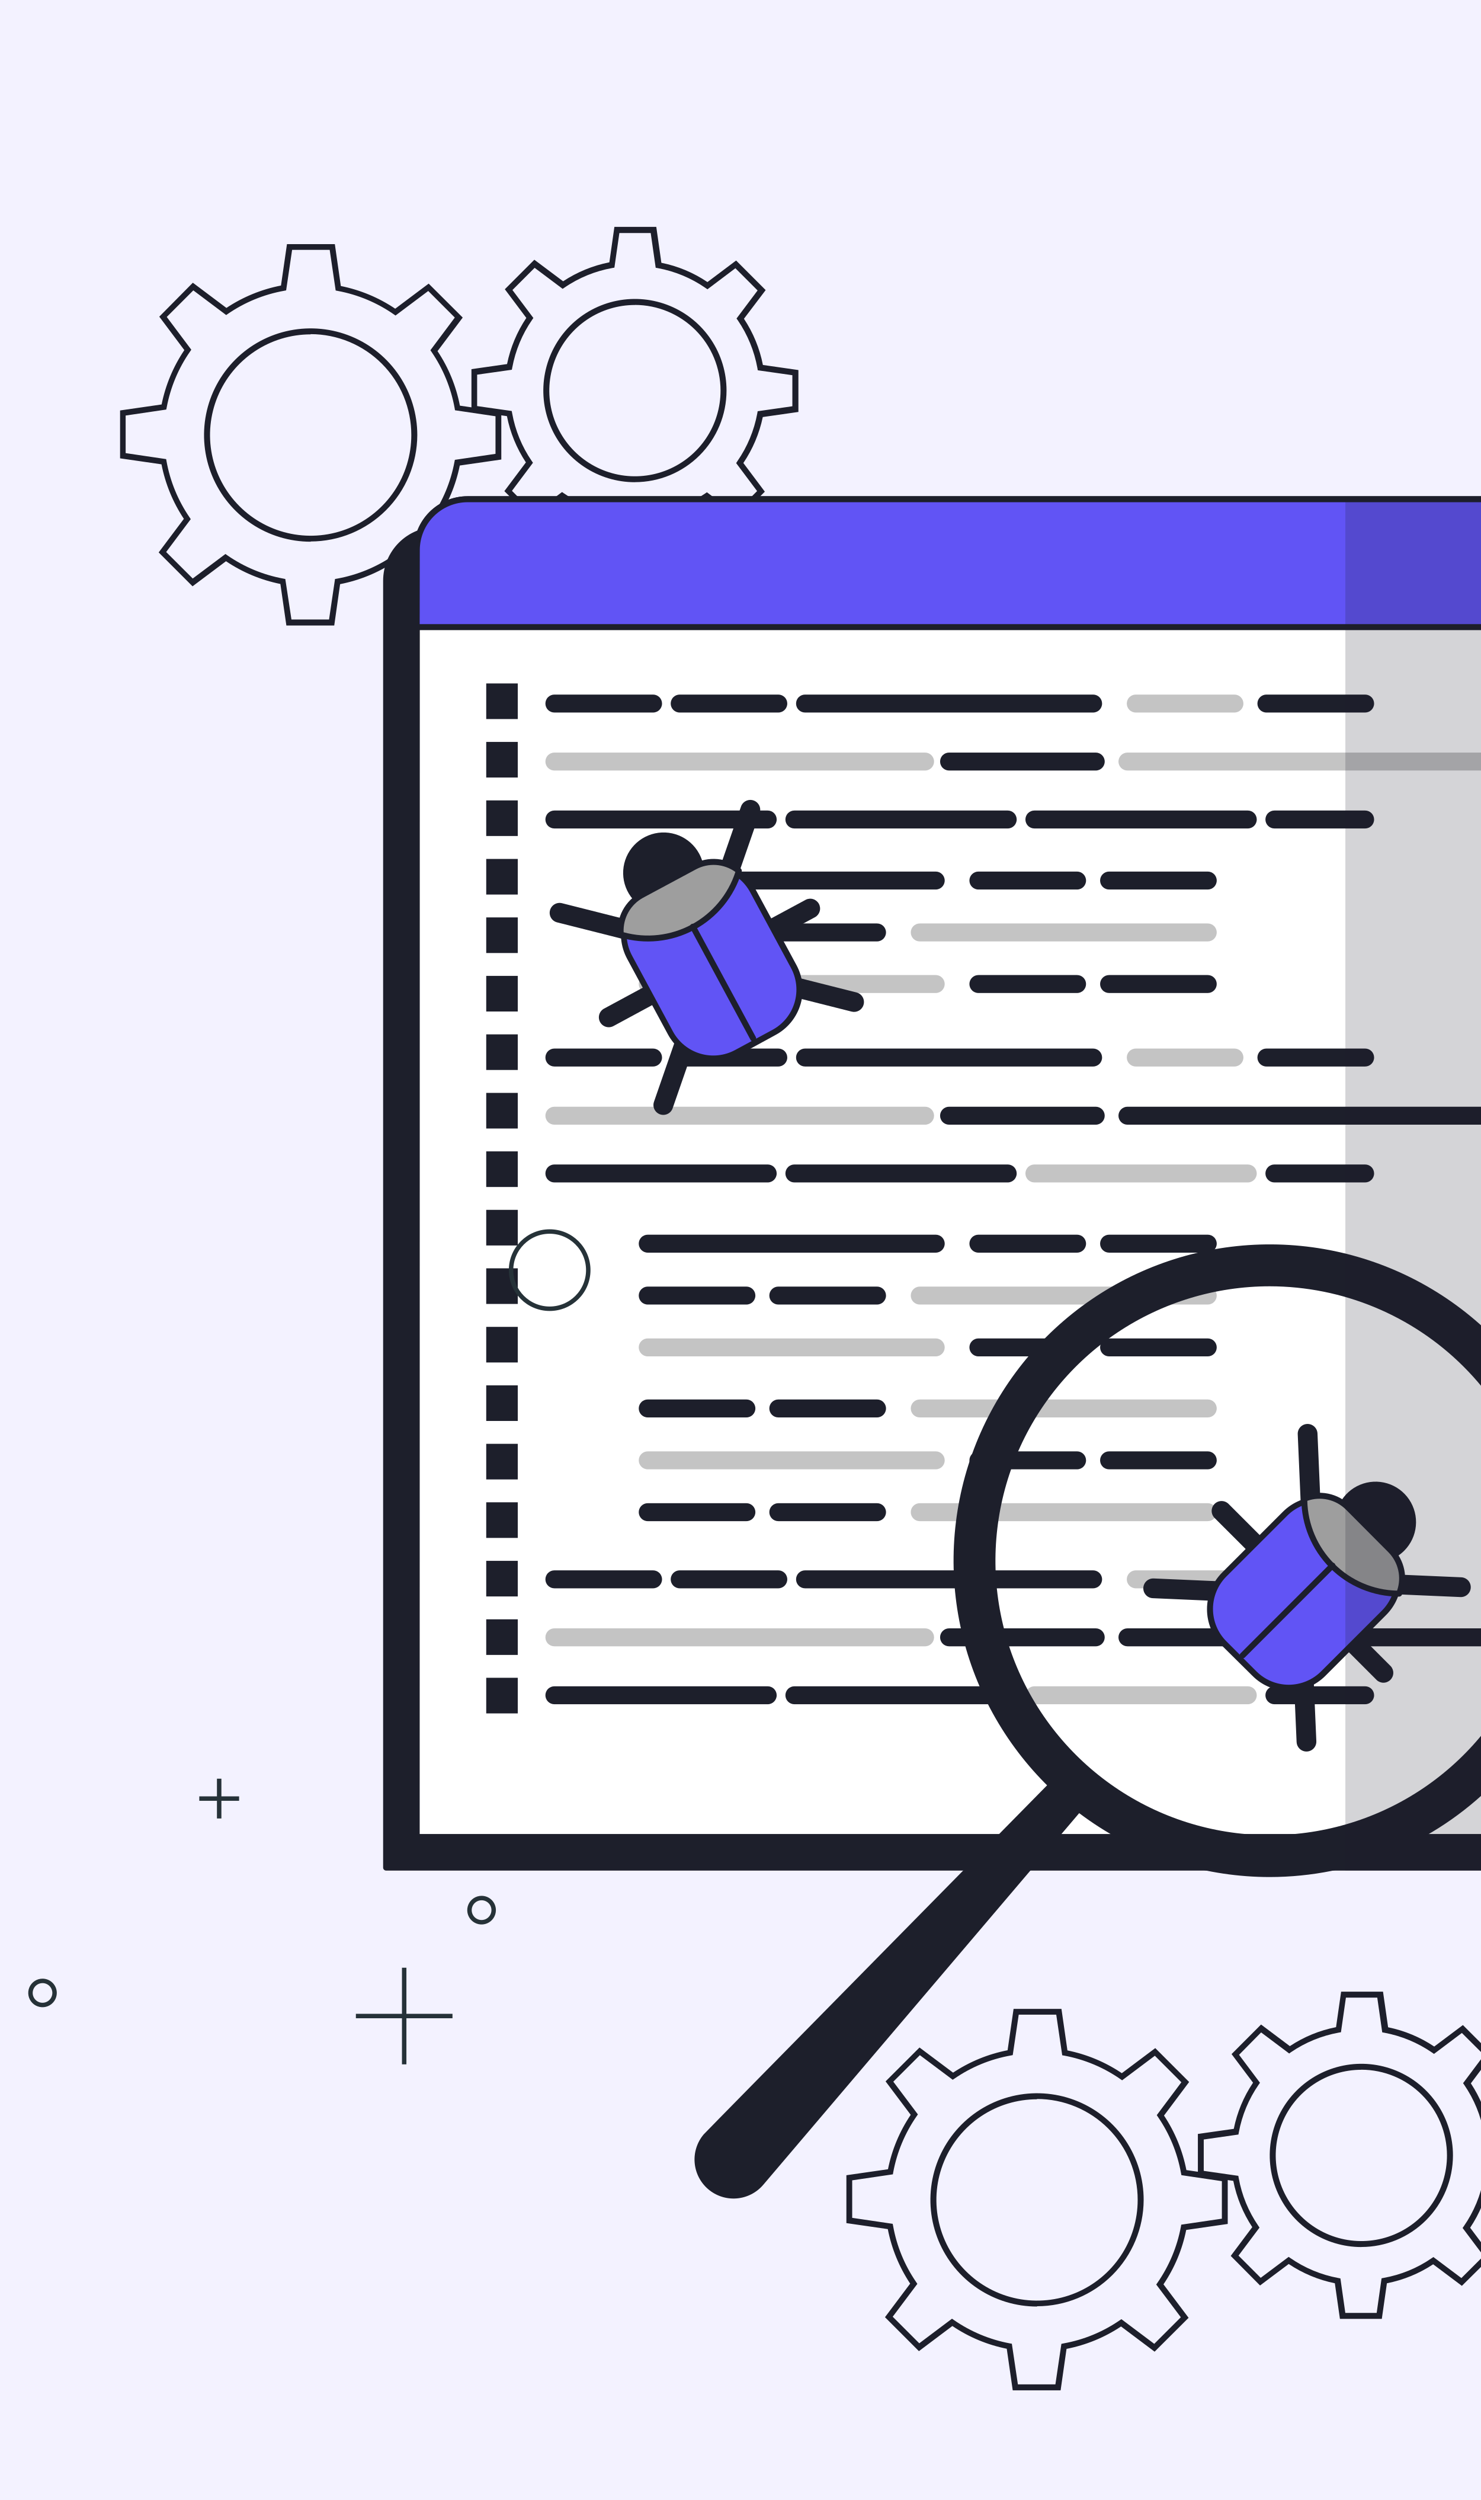 <svg width="333" height="562" viewBox="0 0 333 562" fill="none" xmlns="http://www.w3.org/2000/svg">
<rect x="0" y="0" width="333" height="562" fill="#808080" stroke="none"/>
<g clip-path="url(#clip0_328_22284)">
<rect width="333" height="562" fill="#F3F2FF"/>
<path d="M75.153 140.606H64.39L63.044 131.268C58.671 130.385 54.515 128.648 50.814 126.156L43.293 131.793L35.678 124.178L41.342 116.63C38.875 112.915 37.165 108.75 36.31 104.373L27 103.028V92.264L36.337 90.919C37.218 86.549 38.956 82.397 41.45 78.702L35.813 71.181L43.361 63.553L50.908 69.217C54.627 66.747 58.797 65.037 63.179 64.185L64.524 54.874H75.288L76.633 64.293C81.006 65.171 85.162 66.904 88.863 69.392L96.384 63.754L104.04 71.383L98.376 78.931C100.853 82.64 102.564 86.808 103.407 91.188L112.718 92.533V103.297L103.381 104.642C102.5 109.016 100.762 113.173 98.268 116.872L103.905 124.393L96.29 131.928L88.742 126.277C85.021 128.742 80.852 130.451 76.472 131.309L75.153 140.606ZM65.533 139.26H73.983L75.328 130.152L75.799 130.071C80.324 129.254 84.625 127.488 88.419 124.891L88.809 124.622L96.196 130.152L102.17 124.178L96.653 116.818L96.922 116.428C99.549 112.651 101.343 108.358 102.183 103.835L102.277 103.364L111.413 102.019V93.569L102.304 92.224L102.223 91.74C101.403 87.215 99.638 82.915 97.043 79.119L96.774 78.729L102.264 71.383L96.29 65.409L88.93 70.926L88.54 70.656C84.763 68.029 80.471 66.236 75.947 65.396L75.476 65.302L74.131 56.166H65.681L64.336 65.275L63.865 65.369C59.338 66.18 55.036 67.946 51.245 70.549L50.855 70.818L43.468 65.275L37.494 71.249L43.011 78.608L42.742 79.012C40.115 82.784 38.322 87.072 37.481 91.591L37.387 92.062L28.251 93.408V101.857L37.36 103.203L37.441 103.674C38.258 108.199 40.023 112.499 42.62 116.294L42.89 116.697L37.36 124.084L43.334 130.044L50.693 124.528L51.083 124.81C54.861 127.433 59.154 129.222 63.677 130.058L64.147 130.152L65.533 139.26ZM69.852 121.77C65.11 121.77 60.475 120.364 56.532 117.729C52.589 115.095 49.516 111.35 47.702 106.969C45.887 102.588 45.412 97.767 46.337 93.117C47.262 88.466 49.546 84.194 52.899 80.841C56.252 77.487 60.524 75.204 65.175 74.279C69.826 73.354 74.646 73.829 79.027 75.643C83.408 77.458 87.153 80.531 89.787 84.474C92.422 88.417 93.828 93.052 93.828 97.794C93.807 104.141 91.272 110.222 86.779 114.705C82.285 119.188 76.2 121.709 69.852 121.716V121.77ZM69.852 75.164C65.376 75.164 61.001 76.491 57.279 78.978C53.558 81.464 50.657 84.999 48.945 89.134C47.232 93.269 46.784 97.819 47.657 102.209C48.53 106.599 50.685 110.631 53.85 113.796C57.015 116.961 61.047 119.116 65.437 119.989C69.827 120.863 74.377 120.414 78.512 118.702C82.648 116.989 86.182 114.088 88.669 110.367C91.155 106.645 92.483 102.27 92.483 97.794C92.486 94.819 91.903 91.872 90.768 89.121C89.633 86.371 87.967 83.871 85.865 81.765C83.764 79.659 81.268 77.987 78.521 76.845C75.773 75.703 72.828 75.113 69.852 75.11V75.164Z" fill="#1D1F2B"/>
<path d="M147.376 124.542H137.958L136.815 116.469C133.112 115.72 129.593 114.253 126.455 112.15L120.05 117.048L113.404 110.401L118.248 103.943C116.161 100.788 114.712 97.254 113.982 93.543L106.004 92.399V82.981L114.009 81.837C114.767 78.131 116.238 74.608 118.342 71.464L113.512 65.019L120.145 58.386L126.616 63.23C129.773 61.147 133.306 59.698 137.016 58.965L138.147 51H147.565L148.708 59.073C152.415 59.815 155.936 61.288 159.068 63.405L165.513 58.561L172.159 65.208L167.275 71.653C169.364 74.802 170.813 78.331 171.54 82.039L179.519 83.183V92.601L171.513 93.745C170.739 97.44 169.254 100.949 167.141 104.078L171.971 110.522L165.378 117.128L158.907 112.285C155.754 114.368 152.226 115.816 148.52 116.55L147.376 124.542ZM139.156 123.196H146.206L147.322 115.433L147.793 115.339C151.653 114.646 155.322 113.142 158.557 110.926L158.947 110.657L165.257 115.379L170.235 110.388L165.526 104.104L165.795 103.674C168.037 100.445 169.564 96.776 170.276 92.91L170.356 92.439L178.16 91.323V84.34L170.383 83.237L170.303 82.752C169.603 78.894 168.1 75.227 165.889 71.989L165.607 71.599L170.343 65.289L165.351 60.297L159.068 65.033L158.664 64.75C155.436 62.509 151.766 60.981 147.901 60.27L147.43 60.189L146.313 52.386H139.263L138.147 60.162L137.676 60.243C133.815 60.932 130.145 62.436 126.912 64.656L126.509 64.925L120.212 60.203L115.22 65.194L119.929 71.478L119.66 71.868C117.421 75.097 115.894 78.766 115.18 82.631L115.086 83.116L107.282 84.219V91.282L115.059 92.386L115.153 92.87C115.84 96.731 117.345 100.401 119.566 103.634L119.835 104.024L115.113 110.334L120.091 115.325L126.374 110.603L126.778 110.885C130.006 113.127 133.676 114.654 137.541 115.366L138.012 115.46L139.156 123.196ZM142.761 108.396C138.687 108.396 134.704 107.188 131.316 104.924C127.928 102.66 125.288 99.442 123.729 95.677C122.171 91.913 121.764 87.77 122.56 83.774C123.355 79.778 125.319 76.108 128.201 73.228C131.083 70.347 134.754 68.386 138.751 67.593C142.748 66.8 146.89 67.21 150.653 68.771C154.417 70.332 157.633 72.974 159.895 76.364C162.157 79.753 163.363 83.737 163.36 87.811C163.349 93.269 161.175 98.499 157.313 102.355C153.452 106.212 148.219 108.379 142.761 108.383V108.396ZM142.761 68.558C138.953 68.558 135.23 69.688 132.063 71.804C128.897 73.92 126.429 76.928 124.972 80.446C123.516 83.965 123.135 87.837 123.879 91.572C124.623 95.307 126.458 98.738 129.152 101.43C131.846 104.122 135.278 105.955 139.014 106.696C142.749 107.437 146.621 107.054 150.139 105.595C153.656 104.136 156.662 101.666 158.776 98.498C160.89 95.33 162.017 91.606 162.015 87.798C162.007 82.694 159.977 77.801 156.368 74.192C152.758 70.582 147.865 68.552 142.761 68.544V68.558Z" fill="#1D1F2B"/>
<path d="M238.476 537.321H227.712L226.367 527.971C221.992 527.095 217.834 525.357 214.137 522.858L206.616 528.509L198.987 520.88L204.652 513.332C202.182 509.619 200.472 505.453 199.62 501.075L190.309 499.73V488.966L199.66 487.621C200.536 483.245 202.274 479.088 204.773 475.391L199.122 467.87L206.751 460.255L214.298 465.906C218.013 463.438 222.178 461.728 226.555 460.874L227.901 451.577H238.664L240.01 460.914C244.384 461.795 248.54 463.532 252.24 466.027L259.761 460.389L267.376 468.004L261.725 475.552C264.193 479.267 265.903 483.432 266.757 487.809L276.054 489.155V499.918L266.717 501.264C265.841 505.639 264.103 509.797 261.604 513.494L267.255 521.015L259.613 528.63L252.065 522.966C248.351 525.435 244.186 527.146 239.808 527.998L238.476 537.321ZM228.87 535.976H237.305L238.651 526.867L239.122 526.773C243.649 525.965 247.952 524.199 251.742 521.593L252.146 521.324L259.532 526.867L265.506 520.894L259.976 513.534L260.259 513.13C262.878 509.354 264.671 505.067 265.519 500.551L265.6 500.08L274.736 498.734V490.298L265.64 488.953L265.546 488.482C264.735 483.955 262.969 479.653 260.366 475.862L260.097 475.458L265.627 468.072L259.667 462.111L252.307 467.628L251.903 467.345C248.127 464.726 243.84 462.933 239.324 462.085L238.839 462.004L237.494 452.868H229.058L227.712 461.963L227.228 462.058C222.705 462.868 218.407 464.634 214.621 467.238L214.218 467.507L206.831 461.977L200.858 467.937L206.387 475.297L206.105 475.7C203.483 479.476 201.69 483.763 200.844 488.28L200.763 488.765L191.614 490.11V498.546L200.723 499.891L200.817 500.376C201.627 504.899 203.393 509.197 205.997 512.982L206.266 513.386L200.723 520.773L206.697 526.746L214.056 521.217L214.46 521.499C218.236 524.118 222.523 525.911 227.04 526.76L227.511 526.84L228.87 535.976ZM233.175 518.485C228.432 518.485 223.796 517.079 219.853 514.444C215.91 511.809 212.837 508.063 211.023 503.682C209.209 499.3 208.735 494.478 209.661 489.827C210.587 485.176 212.872 480.904 216.226 477.551C219.581 474.199 223.854 471.917 228.506 470.993C233.158 470.069 237.979 470.546 242.359 472.363C246.74 474.18 250.484 477.255 253.117 481.199C255.749 485.144 257.153 489.78 257.151 494.523C257.126 500.867 254.589 506.942 250.096 511.42C245.603 515.898 239.519 518.415 233.175 518.418V518.485ZM233.175 471.893C228.699 471.893 224.324 473.22 220.602 475.707C216.881 478.193 213.98 481.728 212.267 485.863C210.554 489.998 210.106 494.548 210.979 498.938C211.853 503.328 214.008 507.36 217.173 510.525C220.338 513.69 224.37 515.845 228.76 516.718C233.15 517.592 237.7 517.144 241.835 515.431C245.97 513.718 249.505 510.817 251.991 507.096C254.478 503.374 255.805 498.999 255.805 494.523C255.812 491.546 255.232 488.597 254.098 485.844C252.964 483.092 251.299 480.59 249.197 478.481C247.095 476.373 244.598 474.7 241.849 473.558C239.099 472.416 236.152 471.827 233.175 471.825V471.893Z" fill="#1D1F2B"/>
<path d="M310.699 521.258H301.281L300.137 513.252C296.431 512.495 292.908 511.024 289.764 508.92L283.319 513.75L276.727 507.104L281.57 500.632C279.487 497.475 278.038 493.943 277.305 490.232L269.34 489.102V479.684L277.413 478.54C278.158 474.83 279.63 471.305 281.745 468.167L276.915 461.736L283.548 455.089L290.02 459.946C293.169 457.858 296.698 456.408 300.406 455.681L301.55 447.703H310.968L312.112 455.708C315.818 456.465 319.341 457.937 322.485 460.04L328.93 455.21L335.563 461.843L330.719 468.315C332.8 471.468 334.248 474.996 334.984 478.702L342.949 479.845V489.263L334.877 490.407C334.127 494.109 332.66 497.629 330.558 500.767L335.388 507.211L328.701 513.831L322.243 508.987C319.088 511.074 315.554 512.523 311.843 513.252L310.699 521.258ZM302.492 519.912H309.542L310.645 512.136L311.13 512.041C314.991 511.354 318.661 509.849 321.893 507.628L322.297 507.359L328.593 512.082L333.585 507.104L328.862 500.82L329.145 500.417C331.386 497.188 332.914 493.519 333.625 489.653L333.719 489.182L341.51 488.066V481.016L333.746 479.899L333.652 479.428C332.959 475.568 331.455 471.9 329.239 468.665L328.97 468.274L333.693 461.964L328.701 456.986L322.431 461.695L322.028 461.413C318.793 459.182 315.126 457.656 311.264 456.932L310.793 456.852L309.676 449.048H302.626L301.51 456.825L301.025 456.905C297.167 457.605 293.5 459.108 290.262 461.318L289.872 461.601L283.561 456.865L278.597 461.897L283.306 468.18L283.023 468.584C280.782 471.812 279.254 475.482 278.543 479.347L278.462 479.818L270.659 480.935V487.985L278.435 489.102L278.516 489.573C279.205 493.434 280.709 497.103 282.929 500.336L283.198 500.74L278.476 507.036L283.467 512.028L289.75 507.319L290.141 507.588C293.372 509.825 297.04 511.352 300.904 512.068L301.389 512.163L302.492 519.912ZM306.098 505.112C302.024 505.112 298.041 503.904 294.654 501.641C291.266 499.378 288.626 496.16 287.067 492.397C285.508 488.633 285.1 484.491 285.895 480.495C286.69 476.499 288.651 472.829 291.532 469.948C294.413 467.068 298.083 465.106 302.079 464.311C306.075 463.516 310.216 463.924 313.98 465.483C317.744 467.042 320.961 469.682 323.225 473.07C325.488 476.457 326.696 480.44 326.696 484.514C326.689 489.973 324.516 495.207 320.654 499.067C316.792 502.926 311.557 505.095 306.098 505.099V505.112ZM306.098 465.261C302.29 465.261 298.567 466.39 295.401 468.505C292.235 470.621 289.767 473.628 288.31 477.146C286.853 480.664 286.471 484.535 287.214 488.27C287.957 492.005 289.791 495.435 292.483 498.128C295.176 500.821 298.607 502.654 302.341 503.397C306.076 504.14 309.947 503.759 313.465 502.301C316.984 500.844 319.99 498.377 322.106 495.21C324.222 492.044 325.351 488.322 325.351 484.514C325.347 479.407 323.318 474.511 319.709 470.899C316.099 467.287 311.204 465.254 306.098 465.247V465.261Z" fill="#1D1F2B"/>
<path d="M98.308 119.093H377.083C380.123 119.093 383.039 120.301 385.189 122.45C387.338 124.6 388.546 127.516 388.546 130.556V419.825H86.818V130.556C86.818 129.048 87.116 127.555 87.693 126.163C88.271 124.77 89.118 123.506 90.185 122.441C91.252 121.376 92.519 120.532 93.913 119.958C95.307 119.383 96.801 119.089 98.308 119.093Z" fill="#1D1F2B"/>
<path d="M388.546 420.485H86.818C86.64 420.485 86.469 420.414 86.343 420.288C86.216 420.162 86.145 419.991 86.145 419.812V130.543C86.145 127.332 87.421 124.252 89.692 121.981C91.963 119.71 95.043 118.434 98.254 118.434H377.083C380.294 118.434 383.374 119.71 385.645 121.981C387.916 124.252 389.192 127.332 389.192 130.543V419.812C389.192 419.986 389.125 420.153 389.004 420.279C388.884 420.404 388.72 420.478 388.546 420.485ZM87.491 419.139H387.873V130.556C387.873 127.702 386.739 124.964 384.721 122.946C382.702 120.927 379.965 119.793 377.11 119.793H98.308C95.454 119.793 92.716 120.927 90.697 122.946C88.679 124.964 87.545 127.702 87.545 130.556L87.491 419.139Z" fill="#1D1F2B"/>
<path d="M105.157 112.23H383.958C386.991 112.23 389.901 113.433 392.05 115.574C394.198 117.715 395.411 120.62 395.421 123.653V412.922H93.693V123.653C93.704 120.62 94.916 117.715 97.065 115.574C99.214 113.433 102.123 112.23 105.157 112.23Z" fill="white"/>
<path d="M395.421 413.609H93.693C93.515 413.609 93.344 413.538 93.218 413.412C93.091 413.286 93.021 413.115 93.021 412.937V123.654C93.021 120.442 94.296 117.362 96.567 115.092C98.838 112.821 101.918 111.545 105.13 111.545H383.958C387.17 111.545 390.25 112.821 392.52 115.092C394.791 117.362 396.067 120.442 396.067 123.654V412.923C396.071 413.099 396.005 413.27 395.884 413.398C395.764 413.526 395.597 413.602 395.421 413.609ZM94.366 412.264H394.749V123.654C394.749 120.799 393.615 118.061 391.596 116.043C389.578 114.024 386.84 112.89 383.985 112.89H105.156C102.302 112.89 99.564 114.024 97.546 116.043C95.527 118.061 94.393 120.799 94.393 123.654L94.366 412.264Z" fill="#1D1F2B"/>
<path d="M105.157 112.23H383.958C386.991 112.23 389.901 113.433 392.05 115.574C394.198 117.715 395.411 120.62 395.421 123.653V140.969H93.693V123.653C93.704 120.62 94.916 117.715 97.065 115.574C99.214 113.433 102.123 112.23 105.157 112.23Z" fill="#6154F5"/>
<path d="M395.421 141.642H93.693C93.515 141.642 93.344 141.571 93.218 141.445C93.091 141.319 93.021 141.148 93.021 140.97V123.654C93.021 120.442 94.296 117.362 96.567 115.092C98.838 112.821 101.918 111.545 105.13 111.545H383.958C387.17 111.545 390.25 112.821 392.52 115.092C394.791 117.362 396.067 120.442 396.067 123.654V140.97C396.067 141.144 396 141.311 395.88 141.436C395.759 141.561 395.595 141.635 395.421 141.642ZM94.366 140.297H394.749V123.654C394.749 120.799 393.615 118.061 391.596 116.043C389.577 114.024 386.84 112.89 383.985 112.89H105.156C102.302 112.89 99.564 114.024 97.546 116.043C95.527 118.061 94.393 120.799 94.393 123.654L94.366 140.297Z" fill="#1D1F2B"/>
<path d="M146.838 160.169H124.652C124.117 160.169 123.603 159.957 123.225 159.578C122.846 159.2 122.634 158.686 122.634 158.151C122.634 157.616 122.846 157.102 123.225 156.724C123.603 156.345 124.117 156.133 124.652 156.133H146.838C147.373 156.133 147.887 156.345 148.265 156.724C148.644 157.102 148.856 157.616 148.856 158.151C148.856 158.686 148.644 159.2 148.265 159.578C147.887 159.957 147.373 160.169 146.838 160.169Z" fill="#1D1F2B"/>
<path d="M208.002 173.207H124.652C124.117 173.207 123.603 172.994 123.225 172.616C122.846 172.237 122.634 171.724 122.634 171.189C122.634 170.653 122.846 170.14 123.225 169.762C123.603 169.383 124.117 169.17 124.652 169.17H208.002C208.537 169.17 209.05 169.383 209.429 169.762C209.807 170.14 210.02 170.653 210.02 171.189C210.02 171.724 209.807 172.237 209.429 172.616C209.05 172.994 208.537 173.207 208.002 173.207Z" fill="#C4C4C4"/>
<path d="M336.922 173.207H253.504C252.969 173.207 252.456 172.994 252.077 172.616C251.699 172.237 251.486 171.724 251.486 171.189C251.486 170.653 251.699 170.14 252.077 169.762C252.456 169.383 252.969 169.17 253.504 169.17H336.922C337.457 169.17 337.97 169.383 338.349 169.762C338.727 170.14 338.94 170.653 338.94 171.189C338.94 171.724 338.727 172.237 338.349 172.616C337.97 172.994 337.457 173.207 336.922 173.207Z" fill="#C4C4C4"/>
<path d="M246.374 173.207H213.397C212.862 173.207 212.348 172.994 211.97 172.616C211.591 172.237 211.379 171.724 211.379 171.189C211.379 170.653 211.591 170.14 211.97 169.762C212.348 169.383 212.862 169.17 213.397 169.17H246.374C246.909 169.17 247.422 169.383 247.801 169.762C248.179 170.14 248.392 170.653 248.392 171.189C248.392 171.724 248.179 172.237 247.801 172.616C247.422 172.994 246.909 173.207 246.374 173.207Z" fill="#1D1F2B"/>
<path d="M172.617 186.23H124.652C124.117 186.23 123.603 186.018 123.225 185.639C122.846 185.261 122.634 184.747 122.634 184.212C122.634 183.677 122.846 183.163 123.225 182.785C123.603 182.406 124.117 182.194 124.652 182.194H172.617C173.152 182.194 173.665 182.406 174.044 182.785C174.422 183.163 174.635 183.677 174.635 184.212C174.635 184.747 174.422 185.261 174.044 185.639C173.665 186.018 173.152 186.23 172.617 186.23Z" fill="#1D1F2B"/>
<path d="M226.582 186.23H178.617C178.082 186.23 177.569 186.018 177.19 185.639C176.812 185.261 176.599 184.747 176.599 184.212C176.599 183.677 176.812 183.163 177.19 182.785C177.569 182.406 178.082 182.194 178.617 182.194H226.582C227.117 182.194 227.631 182.406 228.009 182.785C228.388 183.163 228.6 183.677 228.6 184.212C228.6 184.747 228.388 185.261 228.009 185.639C227.631 186.018 227.117 186.23 226.582 186.23Z" fill="#1D1F2B"/>
<path d="M280.561 186.23H232.583C232.048 186.23 231.534 186.018 231.156 185.639C230.777 185.261 230.565 184.747 230.565 184.212C230.565 183.677 230.777 183.163 231.156 182.785C231.534 182.406 232.048 182.194 232.583 182.194H280.561C281.096 182.194 281.61 182.406 281.988 182.785C282.367 183.163 282.579 183.677 282.579 184.212C282.579 184.747 282.367 185.261 281.988 185.639C281.61 186.018 281.096 186.23 280.561 186.23Z" fill="#1D1F2B"/>
<path d="M306.945 186.23H286.548C286.013 186.23 285.5 186.018 285.121 185.639C284.743 185.261 284.53 184.747 284.53 184.212C284.53 183.677 284.743 183.163 285.121 182.785C285.5 182.406 286.013 182.194 286.548 182.194H306.945C307.481 182.194 307.994 182.406 308.372 182.785C308.751 183.163 308.963 183.677 308.963 184.212C308.963 184.747 308.751 185.261 308.372 185.639C307.994 186.018 307.481 186.23 306.945 186.23Z" fill="#1D1F2B"/>
<path d="M174.998 160.169H152.825C152.29 160.169 151.777 159.957 151.398 159.578C151.02 159.2 150.807 158.686 150.807 158.151C150.807 157.616 151.02 157.102 151.398 156.724C151.777 156.345 152.29 156.133 152.825 156.133H174.998C175.533 156.133 176.047 156.345 176.425 156.724C176.804 157.102 177.016 157.616 177.016 158.151C177.016 158.686 176.804 159.2 176.425 159.578C176.047 159.957 175.533 160.169 174.998 160.169Z" fill="#1D1F2B"/>
<path d="M306.945 160.169H284.746C284.21 160.169 283.697 159.957 283.319 159.578C282.94 159.2 282.727 158.686 282.727 158.151C282.727 157.616 282.94 157.102 283.319 156.724C283.697 156.345 284.21 156.133 284.746 156.133H306.945C307.481 156.133 307.994 156.345 308.372 156.724C308.751 157.102 308.963 157.616 308.963 158.151C308.963 158.686 308.751 159.2 308.372 159.578C307.994 159.957 307.481 160.169 306.945 160.169Z" fill="#1D1F2B"/>
<path d="M277.561 160.169H255.375C254.839 160.169 254.326 159.957 253.948 159.578C253.569 159.2 253.357 158.686 253.357 158.151C253.357 157.616 253.569 157.102 253.948 156.724C254.326 156.345 254.839 156.133 255.375 156.133H277.561C278.096 156.133 278.61 156.345 278.988 156.724C279.366 157.102 279.579 157.616 279.579 158.151C279.579 158.686 279.366 159.2 278.988 159.578C278.61 159.957 278.096 160.169 277.561 160.169Z" fill="#C4C4C4"/>
<path d="M245.782 160.169H181.012C180.477 160.169 179.964 159.957 179.585 159.578C179.207 159.2 178.994 158.686 178.994 158.151C178.994 157.616 179.207 157.102 179.585 156.724C179.964 156.345 180.477 156.133 181.012 156.133H245.782C246.317 156.133 246.83 156.345 247.209 156.724C247.587 157.102 247.8 157.616 247.8 158.151C247.8 158.686 247.587 159.2 247.209 159.578C246.83 159.957 246.317 160.169 245.782 160.169Z" fill="#1D1F2B"/>
<path d="M146.838 239.738H124.652C124.117 239.738 123.603 239.525 123.225 239.147C122.846 238.768 122.634 238.255 122.634 237.72C122.634 237.185 122.846 236.671 123.225 236.293C123.603 235.914 124.117 235.702 124.652 235.702H146.838C147.373 235.702 147.887 235.914 148.265 236.293C148.644 236.671 148.856 237.185 148.856 237.72C148.856 238.255 148.644 238.768 148.265 239.147C147.887 239.525 147.373 239.738 146.838 239.738Z" fill="#1D1F2B"/>
<path d="M208.002 252.816H124.652C124.117 252.816 123.603 252.603 123.225 252.224C122.846 251.846 122.634 251.333 122.634 250.797C122.634 250.262 122.846 249.749 123.225 249.37C123.603 248.992 124.117 248.779 124.652 248.779H208.002C208.537 248.779 209.05 248.992 209.429 249.37C209.807 249.749 210.02 250.262 210.02 250.797C210.02 251.333 209.807 251.846 209.429 252.224C209.05 252.603 208.537 252.816 208.002 252.816Z" fill="#C4C4C4"/>
<path d="M336.922 252.816H253.504C252.969 252.816 252.456 252.603 252.077 252.224C251.699 251.846 251.486 251.333 251.486 250.797C251.486 250.262 251.699 249.749 252.077 249.37C252.456 248.992 252.969 248.779 253.504 248.779H336.922C337.457 248.779 337.97 248.992 338.349 249.37C338.727 249.749 338.94 250.262 338.94 250.797C338.94 251.333 338.727 251.846 338.349 252.224C337.97 252.603 337.457 252.816 336.922 252.816Z" fill="#1D1F2B"/>
<path d="M246.374 252.816H213.397C212.862 252.816 212.348 252.603 211.97 252.224C211.591 251.846 211.379 251.333 211.379 250.797C211.379 250.262 211.591 249.749 211.97 249.37C212.348 248.992 212.862 248.779 213.397 248.779H246.374C246.909 248.779 247.422 248.992 247.801 249.37C248.179 249.749 248.392 250.262 248.392 250.797C248.392 251.333 248.179 251.846 247.801 252.224C247.422 252.603 246.909 252.816 246.374 252.816Z" fill="#1D1F2B"/>
<path d="M172.617 265.799H124.652C124.117 265.799 123.603 265.586 123.225 265.208C122.846 264.829 122.634 264.316 122.634 263.781C122.634 263.246 122.846 262.732 123.225 262.354C123.603 261.975 124.117 261.763 124.652 261.763H172.617C173.152 261.763 173.665 261.975 174.044 262.354C174.422 262.732 174.635 263.246 174.635 263.781C174.635 264.316 174.422 264.829 174.044 265.208C173.665 265.586 173.152 265.799 172.617 265.799Z" fill="#1D1F2B"/>
<path d="M226.582 265.799H178.617C178.082 265.799 177.569 265.586 177.19 265.208C176.812 264.829 176.599 264.316 176.599 263.781C176.599 263.246 176.812 262.732 177.19 262.354C177.569 261.975 178.082 261.763 178.617 261.763H226.582C227.117 261.763 227.631 261.975 228.009 262.354C228.388 262.732 228.6 263.246 228.6 263.781C228.6 264.316 228.388 264.829 228.009 265.208C227.631 265.586 227.117 265.799 226.582 265.799Z" fill="#1D1F2B"/>
<path d="M280.561 265.799H232.583C232.048 265.799 231.534 265.586 231.156 265.208C230.777 264.829 230.565 264.316 230.565 263.781C230.565 263.246 230.777 262.732 231.156 262.354C231.534 261.975 232.048 261.763 232.583 261.763H280.561C281.096 261.763 281.61 261.975 281.988 262.354C282.367 262.732 282.579 263.246 282.579 263.781C282.579 264.316 282.367 264.829 281.988 265.208C281.61 265.586 281.096 265.799 280.561 265.799Z" fill="#C4C4C4"/>
<path d="M306.945 265.799H286.548C286.013 265.799 285.5 265.586 285.121 265.208C284.743 264.829 284.53 264.316 284.53 263.781C284.53 263.246 284.743 262.732 285.121 262.354C285.5 261.975 286.013 261.763 286.548 261.763H306.945C307.481 261.763 307.994 261.975 308.372 262.354C308.751 262.732 308.963 263.246 308.963 263.781C308.963 264.316 308.751 264.829 308.372 265.208C307.994 265.586 307.481 265.799 306.945 265.799Z" fill="#1D1F2B"/>
<path d="M174.998 239.738H152.825C152.29 239.738 151.777 239.525 151.398 239.147C151.02 238.768 150.807 238.255 150.807 237.72C150.807 237.185 151.02 236.671 151.398 236.293C151.777 235.914 152.29 235.702 152.825 235.702H174.998C175.533 235.702 176.047 235.914 176.425 236.293C176.804 236.671 177.016 237.185 177.016 237.72C177.016 238.255 176.804 238.768 176.425 239.147C176.047 239.525 175.533 239.738 174.998 239.738Z" fill="#1D1F2B"/>
<path d="M306.945 239.738H284.746C284.21 239.738 283.697 239.525 283.319 239.147C282.94 238.768 282.727 238.255 282.727 237.72C282.727 237.185 282.94 236.671 283.319 236.293C283.697 235.914 284.21 235.702 284.746 235.702H306.945C307.481 235.702 307.994 235.914 308.372 236.293C308.751 236.671 308.963 237.185 308.963 237.72C308.963 238.255 308.751 238.768 308.372 239.147C307.994 239.525 307.481 239.738 306.945 239.738Z" fill="#1D1F2B"/>
<path d="M277.561 239.738H255.375C254.839 239.738 254.326 239.525 253.948 239.147C253.569 238.768 253.357 238.255 253.357 237.72C253.357 237.185 253.569 236.671 253.948 236.293C254.326 235.914 254.839 235.702 255.375 235.702H277.561C278.096 235.702 278.61 235.914 278.988 236.293C279.366 236.671 279.579 237.185 279.579 237.72C279.579 238.255 279.366 238.768 278.988 239.147C278.61 239.525 278.096 239.738 277.561 239.738Z" fill="#C4C4C4"/>
<path d="M245.782 239.738H181.012C180.477 239.738 179.964 239.525 179.585 239.147C179.207 238.768 178.994 238.255 178.994 237.72C178.994 237.185 179.207 236.671 179.585 236.293C179.964 235.914 180.477 235.702 181.012 235.702H245.782C246.317 235.702 246.83 235.914 247.209 236.293C247.587 236.671 247.8 237.185 247.8 237.72C247.8 238.255 247.587 238.768 247.209 239.147C246.83 239.525 246.317 239.738 245.782 239.738Z" fill="#1D1F2B"/>
<path d="M146.838 357.034H124.652C124.117 357.034 123.603 356.821 123.225 356.443C122.846 356.064 122.634 355.551 122.634 355.016C122.634 354.48 122.846 353.967 123.225 353.589C123.603 353.21 124.117 352.998 124.652 352.998H146.838C147.373 352.998 147.887 353.21 148.265 353.589C148.644 353.967 148.856 354.48 148.856 355.016C148.856 355.551 148.644 356.064 148.265 356.443C147.887 356.821 147.373 357.034 146.838 357.034Z" fill="#1D1F2B"/>
<path d="M208.002 370.07H124.652C124.117 370.07 123.603 369.858 123.225 369.479C122.846 369.101 122.634 368.588 122.634 368.052C122.634 367.517 122.846 367.004 123.225 366.625C123.603 366.247 124.117 366.034 124.652 366.034H208.002C208.537 366.034 209.05 366.247 209.429 366.625C209.807 367.004 210.02 367.517 210.02 368.052C210.02 368.588 209.807 369.101 209.429 369.479C209.05 369.858 208.537 370.07 208.002 370.07Z" fill="#C4C4C4"/>
<path d="M336.922 370.07H253.504C252.969 370.07 252.456 369.858 252.077 369.479C251.699 369.101 251.486 368.588 251.486 368.052C251.486 367.517 251.699 367.004 252.077 366.625C252.456 366.247 252.969 366.034 253.504 366.034H336.922C337.457 366.034 337.97 366.247 338.349 366.625C338.727 367.004 338.94 367.517 338.94 368.052C338.94 368.588 338.727 369.101 338.349 369.479C337.97 369.858 337.457 370.07 336.922 370.07Z" fill="#1D1F2B"/>
<path d="M246.374 370.07H213.397C212.862 370.07 212.348 369.858 211.97 369.479C211.591 369.101 211.379 368.588 211.379 368.052C211.379 367.517 211.591 367.004 211.97 366.625C212.348 366.247 212.862 366.034 213.397 366.034H246.374C246.909 366.034 247.422 366.247 247.801 366.625C248.179 367.004 248.392 367.517 248.392 368.052C248.392 368.588 248.179 369.101 247.801 369.479C247.422 369.858 246.909 370.07 246.374 370.07Z" fill="#1D1F2B"/>
<path d="M172.617 383.095H124.652C124.117 383.095 123.603 382.882 123.225 382.504C122.846 382.125 122.634 381.612 122.634 381.077C122.634 380.542 122.846 380.028 123.225 379.65C123.603 379.271 124.117 379.059 124.652 379.059H172.617C173.152 379.059 173.665 379.271 174.044 379.65C174.422 380.028 174.635 380.542 174.635 381.077C174.635 381.612 174.422 382.125 174.044 382.504C173.665 382.882 173.152 383.095 172.617 383.095Z" fill="#1D1F2B"/>
<path d="M226.582 383.095H178.617C178.082 383.095 177.569 382.882 177.19 382.504C176.812 382.125 176.599 381.612 176.599 381.077C176.599 380.542 176.812 380.028 177.19 379.65C177.569 379.271 178.082 379.059 178.617 379.059H226.582C227.117 379.059 227.631 379.271 228.009 379.65C228.388 380.028 228.6 380.542 228.6 381.077C228.6 381.612 228.388 382.125 228.009 382.504C227.631 382.882 227.117 383.095 226.582 383.095Z" fill="#1D1F2B"/>
<path d="M280.561 383.095H232.583C232.048 383.095 231.534 382.882 231.156 382.504C230.777 382.125 230.565 381.612 230.565 381.077C230.565 380.542 230.777 380.028 231.156 379.65C231.534 379.271 232.048 379.059 232.583 379.059H280.561C281.096 379.059 281.61 379.271 281.988 379.65C282.367 380.028 282.579 380.542 282.579 381.077C282.579 381.612 282.367 382.125 281.988 382.504C281.61 382.882 281.096 383.095 280.561 383.095Z" fill="#C4C4C4"/>
<path d="M306.945 383.095H286.548C286.013 383.095 285.5 382.882 285.121 382.504C284.743 382.125 284.53 381.612 284.53 381.077C284.53 380.542 284.743 380.028 285.121 379.65C285.5 379.271 286.013 379.059 286.548 379.059H306.945C307.481 379.059 307.994 379.271 308.372 379.65C308.751 380.028 308.963 380.542 308.963 381.077C308.963 381.612 308.751 382.125 308.372 382.504C307.994 382.882 307.481 383.095 306.945 383.095Z" fill="#1D1F2B"/>
<path d="M174.998 357.034H152.825C152.29 357.034 151.777 356.821 151.398 356.443C151.02 356.064 150.807 355.551 150.807 355.016C150.807 354.48 151.02 353.967 151.398 353.589C151.777 353.21 152.29 352.998 152.825 352.998H174.998C175.533 352.998 176.047 353.21 176.425 353.589C176.804 353.967 177.016 354.48 177.016 355.016C177.016 355.551 176.804 356.064 176.425 356.443C176.047 356.821 175.533 357.034 174.998 357.034Z" fill="#1D1F2B"/>
<path d="M306.945 357.034H284.746C284.21 357.034 283.697 356.821 283.319 356.443C282.94 356.064 282.727 355.551 282.727 355.016C282.727 354.48 282.94 353.967 283.319 353.589C283.697 353.21 284.21 352.998 284.746 352.998H306.945C307.481 352.998 307.994 353.21 308.372 353.589C308.751 353.967 308.963 354.48 308.963 355.016C308.963 355.551 308.751 356.064 308.372 356.443C307.994 356.821 307.481 357.034 306.945 357.034Z" fill="#1D1F2B"/>
<path d="M277.561 357.034H255.375C254.839 357.034 254.326 356.821 253.948 356.443C253.569 356.064 253.357 355.551 253.357 355.016C253.357 354.48 253.569 353.967 253.948 353.589C254.326 353.21 254.839 352.998 255.375 352.998H277.561C278.096 352.998 278.61 353.21 278.988 353.589C279.366 353.967 279.579 354.48 279.579 355.016C279.579 355.551 279.366 356.064 278.988 356.443C278.61 356.821 278.096 357.034 277.561 357.034Z" fill="#C4C4C4"/>
<path d="M245.782 357.034H181.012C180.477 357.034 179.964 356.821 179.585 356.443C179.207 356.064 178.994 355.551 178.994 355.016C178.994 354.48 179.207 353.967 179.585 353.589C179.964 353.21 180.477 352.998 181.012 352.998H245.782C246.317 352.998 246.83 353.21 247.209 353.589C247.587 353.967 247.8 354.48 247.8 355.016C247.8 355.551 247.587 356.064 247.209 356.443C246.83 356.821 246.317 357.034 245.782 357.034Z" fill="#1D1F2B"/>
<path d="M271.56 199.954H249.374C248.839 199.954 248.325 199.741 247.947 199.363C247.569 198.984 247.356 198.471 247.356 197.936C247.356 197.4 247.569 196.887 247.947 196.509C248.325 196.13 248.839 195.917 249.374 195.917H271.56C272.096 195.917 272.609 196.13 272.987 196.509C273.366 196.887 273.578 197.4 273.578 197.936C273.578 198.471 273.366 198.984 272.987 199.363C272.609 199.741 272.096 199.954 271.56 199.954Z" fill="#1D1F2B"/>
<path d="M242.176 199.954H219.99C219.454 199.954 218.941 199.741 218.563 199.363C218.184 198.984 217.971 198.471 217.971 197.936C217.971 197.4 218.184 196.887 218.563 196.509C218.941 196.13 219.454 195.917 219.99 195.917H242.176C242.711 195.917 243.224 196.13 243.603 196.509C243.981 196.887 244.194 197.4 244.194 197.936C244.194 198.471 243.981 198.984 243.603 199.363C243.224 199.741 242.711 199.954 242.176 199.954Z" fill="#1D1F2B"/>
<path d="M210.397 199.954H145.641C145.105 199.954 144.592 199.741 144.214 199.363C143.835 198.984 143.623 198.471 143.623 197.936C143.623 197.4 143.835 196.887 144.214 196.509C144.592 196.13 145.105 195.917 145.641 195.917H210.397C210.932 195.917 211.445 196.13 211.824 196.509C212.202 196.887 212.415 197.4 212.415 197.936C212.415 198.471 212.202 198.984 211.824 199.363C211.445 199.741 210.932 199.954 210.397 199.954Z" fill="#1D1F2B"/>
<path d="M271.56 223.216H249.374C248.839 223.216 248.325 223.004 247.947 222.625C247.569 222.247 247.356 221.734 247.356 221.198C247.356 220.663 247.569 220.15 247.947 219.771C248.325 219.393 248.839 219.18 249.374 219.18H271.56C272.096 219.18 272.609 219.393 272.987 219.771C273.366 220.15 273.578 220.663 273.578 221.198C273.578 221.734 273.366 222.247 272.987 222.625C272.609 223.004 272.096 223.216 271.56 223.216Z" fill="#1D1F2B"/>
<path d="M242.176 223.216H219.99C219.454 223.216 218.941 223.004 218.563 222.625C218.184 222.247 217.971 221.734 217.971 221.198C217.971 220.663 218.184 220.15 218.563 219.771C218.941 219.393 219.454 219.18 219.99 219.18H242.176C242.711 219.18 243.224 219.393 243.603 219.771C243.981 220.15 244.194 220.663 244.194 221.198C244.194 221.734 243.981 222.247 243.603 222.625C243.224 223.004 242.711 223.216 242.176 223.216Z" fill="#1D1F2B"/>
<path d="M210.397 223.216H145.641C145.105 223.216 144.592 223.004 144.214 222.625C143.835 222.247 143.623 221.734 143.623 221.198C143.623 220.663 143.835 220.15 144.214 219.771C144.592 219.393 145.105 219.18 145.641 219.18H210.397C210.932 219.18 211.445 219.393 211.824 219.771C212.202 220.15 212.415 220.663 212.415 221.198C212.415 221.734 212.202 222.247 211.824 222.625C211.445 223.004 210.932 223.216 210.397 223.216Z" fill="#C4C4C4"/>
<path d="M167.827 211.619H145.641C145.105 211.619 144.592 211.406 144.214 211.028C143.835 210.649 143.623 210.136 143.623 209.601C143.623 209.065 143.835 208.552 144.214 208.174C144.592 207.795 145.105 207.583 145.641 207.583H167.827C168.362 207.583 168.876 207.795 169.254 208.174C169.632 208.552 169.845 209.065 169.845 209.601C169.845 210.136 169.632 210.649 169.254 211.028C168.876 211.406 168.362 211.619 167.827 211.619Z" fill="#1D1F2B"/>
<path d="M197.211 211.619H174.998C174.463 211.619 173.95 211.406 173.571 211.028C173.193 210.649 172.98 210.136 172.98 209.601C172.98 209.065 173.193 208.552 173.571 208.174C173.95 207.795 174.463 207.583 174.998 207.583H197.198C197.733 207.583 198.247 207.795 198.625 208.174C199.003 208.552 199.216 209.065 199.216 209.601C199.216 210.136 199.003 210.649 198.625 211.028C198.247 211.406 197.733 211.619 197.198 211.619H197.211Z" fill="#1D1F2B"/>
<path d="M271.56 211.619H206.804C206.269 211.619 205.756 211.406 205.377 211.028C204.999 210.649 204.786 210.136 204.786 209.601C204.786 209.065 204.999 208.552 205.377 208.174C205.756 207.795 206.269 207.583 206.804 207.583H271.56C272.096 207.583 272.609 207.795 272.987 208.174C273.366 208.552 273.578 209.065 273.578 209.601C273.578 210.136 273.366 210.649 272.987 211.028C272.609 211.406 272.096 211.619 271.56 211.619Z" fill="#C4C4C4"/>
<path d="M271.56 281.581H249.374C248.839 281.581 248.325 281.368 247.947 280.99C247.569 280.611 247.356 280.098 247.356 279.563C247.356 279.027 247.569 278.514 247.947 278.136C248.325 277.757 248.839 277.544 249.374 277.544H271.56C272.096 277.544 272.609 277.757 272.987 278.136C273.366 278.514 273.578 279.027 273.578 279.563C273.578 280.098 273.366 280.611 272.987 280.99C272.609 281.368 272.096 281.581 271.56 281.581Z" fill="#1D1F2B"/>
<path d="M242.176 281.581H219.99C219.454 281.581 218.941 281.368 218.563 280.99C218.184 280.611 217.971 280.098 217.971 279.563C217.971 279.027 218.184 278.514 218.563 278.136C218.941 277.757 219.454 277.544 219.99 277.544H242.176C242.711 277.544 243.224 277.757 243.603 278.136C243.981 278.514 244.194 279.027 244.194 279.563C244.194 280.098 243.981 280.611 243.603 280.99C243.224 281.368 242.711 281.581 242.176 281.581Z" fill="#1D1F2B"/>
<path d="M210.397 281.581H145.641C145.105 281.581 144.592 281.368 144.214 280.99C143.835 280.611 143.623 280.098 143.623 279.563C143.623 279.027 143.835 278.514 144.214 278.136C144.592 277.757 145.105 277.544 145.641 277.544H210.397C210.932 277.544 211.445 277.757 211.824 278.136C212.202 278.514 212.415 279.027 212.415 279.563C212.415 280.098 212.202 280.611 211.824 280.99C211.445 281.368 210.932 281.581 210.397 281.581Z" fill="#1D1F2B"/>
<path d="M271.56 304.898H249.374C248.839 304.898 248.325 304.685 247.947 304.307C247.569 303.928 247.356 303.415 247.356 302.879C247.356 302.344 247.569 301.831 247.947 301.452C248.325 301.074 248.839 300.861 249.374 300.861H271.56C272.096 300.861 272.609 301.074 272.987 301.452C273.366 301.831 273.578 302.344 273.578 302.879C273.578 303.415 273.366 303.928 272.987 304.307C272.609 304.685 272.096 304.898 271.56 304.898Z" fill="#1D1F2B"/>
<path d="M242.176 304.898H219.99C219.454 304.898 218.941 304.685 218.563 304.307C218.184 303.928 217.971 303.415 217.971 302.879C217.971 302.344 218.184 301.831 218.563 301.452C218.941 301.074 219.454 300.861 219.99 300.861H242.176C242.711 300.861 243.224 301.074 243.603 301.452C243.981 301.831 244.194 302.344 244.194 302.879C244.194 303.415 243.981 303.928 243.603 304.307C243.224 304.685 242.711 304.898 242.176 304.898Z" fill="#1D1F2B"/>
<path d="M210.397 304.898H145.641C145.105 304.898 144.592 304.685 144.214 304.307C143.835 303.928 143.623 303.415 143.623 302.879C143.623 302.344 143.835 301.831 144.214 301.452C144.592 301.074 145.105 300.861 145.641 300.861H210.397C210.932 300.861 211.445 301.074 211.824 301.452C212.202 301.831 212.415 302.344 212.415 302.879C212.415 303.415 212.202 303.928 211.824 304.307C211.445 304.685 210.932 304.898 210.397 304.898Z" fill="#C4C4C4"/>
<path d="M167.827 293.246H145.641C145.105 293.246 144.592 293.034 144.214 292.655C143.835 292.277 143.623 291.763 143.623 291.228C143.623 290.693 143.835 290.18 144.214 289.801C144.592 289.423 145.105 289.21 145.641 289.21H167.827C168.362 289.21 168.876 289.423 169.254 289.801C169.632 290.18 169.845 290.693 169.845 291.228C169.845 291.763 169.632 292.277 169.254 292.655C168.876 293.034 168.362 293.246 167.827 293.246Z" fill="#1D1F2B"/>
<path d="M197.211 293.246H174.998C174.463 293.246 173.95 293.034 173.571 292.655C173.193 292.277 172.98 291.763 172.98 291.228C172.98 290.693 173.193 290.18 173.571 289.801C173.95 289.423 174.463 289.21 174.998 289.21H197.198C197.733 289.21 198.247 289.423 198.625 289.801C199.003 290.18 199.216 290.693 199.216 291.228C199.216 291.763 199.003 292.277 198.625 292.655C198.247 293.034 197.733 293.246 197.198 293.246H197.211Z" fill="#1D1F2B"/>
<path d="M271.56 293.246H206.804C206.269 293.246 205.756 293.034 205.377 292.655C204.999 292.277 204.786 291.763 204.786 291.228C204.786 290.693 204.999 290.18 205.377 289.801C205.756 289.423 206.269 289.21 206.804 289.21H271.56C272.096 289.21 272.609 289.423 272.987 289.801C273.366 290.18 273.578 290.693 273.578 291.228C273.578 291.763 273.366 292.277 272.987 292.655C272.609 293.034 272.096 293.246 271.56 293.246Z" fill="#C4C4C4"/>
<path d="M167.827 318.621H145.641C145.105 318.621 144.592 318.408 144.214 318.03C143.835 317.651 143.623 317.138 143.623 316.603C143.623 316.067 143.835 315.554 144.214 315.176C144.592 314.797 145.105 314.584 145.641 314.584H167.827C168.362 314.584 168.876 314.797 169.254 315.176C169.632 315.554 169.845 316.067 169.845 316.603C169.845 317.138 169.632 317.651 169.254 318.03C168.876 318.408 168.362 318.621 167.827 318.621Z" fill="#1D1F2B"/>
<path d="M197.211 318.621H174.998C174.463 318.621 173.95 318.408 173.571 318.03C173.193 317.651 172.98 317.138 172.98 316.603C172.98 316.067 173.193 315.554 173.571 315.176C173.95 314.797 174.463 314.584 174.998 314.584H197.198C197.733 314.584 198.247 314.797 198.625 315.176C199.003 315.554 199.216 316.067 199.216 316.603C199.216 317.138 199.003 317.651 198.625 318.03C198.247 318.408 197.733 318.621 197.198 318.621H197.211Z" fill="#1D1F2B"/>
<path d="M271.56 318.621H206.804C206.269 318.621 205.756 318.408 205.377 318.03C204.999 317.651 204.786 317.138 204.786 316.603C204.786 316.067 204.999 315.554 205.377 315.176C205.756 314.797 206.269 314.584 206.804 314.584H271.56C272.096 314.584 272.609 314.797 272.987 315.176C273.366 315.554 273.578 316.067 273.578 316.603C273.578 317.138 273.366 317.651 272.987 318.03C272.609 318.408 272.096 318.621 271.56 318.621Z" fill="#C4C4C4"/>
<path d="M167.827 341.938H145.641C145.105 341.938 144.592 341.725 144.214 341.347C143.835 340.968 143.623 340.455 143.623 339.92C143.623 339.384 143.835 338.871 144.214 338.492C144.592 338.114 145.105 337.901 145.641 337.901H167.827C168.362 337.901 168.876 338.114 169.254 338.492C169.632 338.871 169.845 339.384 169.845 339.92C169.845 340.455 169.632 340.968 169.254 341.347C168.876 341.725 168.362 341.938 167.827 341.938Z" fill="#1D1F2B"/>
<path d="M197.211 341.938H174.998C174.463 341.938 173.95 341.725 173.571 341.347C173.193 340.968 172.98 340.455 172.98 339.92C172.98 339.384 173.193 338.871 173.571 338.492C173.95 338.114 174.463 337.901 174.998 337.901H197.198C197.733 337.901 198.247 338.114 198.625 338.492C199.003 338.871 199.216 339.384 199.216 339.92C199.216 340.455 199.003 340.968 198.625 341.347C198.247 341.725 197.733 341.938 197.198 341.938H197.211Z" fill="#1D1F2B"/>
<path d="M271.56 341.938H206.804C206.269 341.938 205.756 341.725 205.377 341.347C204.999 340.968 204.786 340.455 204.786 339.92C204.786 339.384 204.999 338.871 205.377 338.492C205.756 338.114 206.269 337.901 206.804 337.901H271.56C272.096 337.901 272.609 338.114 272.987 338.492C273.366 338.871 273.578 339.384 273.578 339.92C273.578 340.455 273.366 340.968 272.987 341.347C272.609 341.725 272.096 341.938 271.56 341.938Z" fill="#C4C4C4"/>
<path d="M271.56 330.286H249.374C248.839 330.286 248.325 330.074 247.947 329.695C247.569 329.317 247.356 328.803 247.356 328.268C247.356 327.733 247.569 327.22 247.947 326.841C248.325 326.463 248.839 326.25 249.374 326.25H271.56C272.096 326.25 272.609 326.463 272.987 326.841C273.366 327.22 273.578 327.733 273.578 328.268C273.578 328.803 273.366 329.317 272.987 329.695C272.609 330.074 272.096 330.286 271.56 330.286Z" fill="#1D1F2B"/>
<path d="M242.176 330.286H219.99C219.454 330.286 218.941 330.074 218.563 329.695C218.184 329.317 217.971 328.803 217.971 328.268C217.971 327.733 218.184 327.22 218.563 326.841C218.941 326.463 219.454 326.25 219.99 326.25H242.176C242.711 326.25 243.224 326.463 243.603 326.841C243.981 327.22 244.194 327.733 244.194 328.268C244.194 328.803 243.981 329.317 243.603 329.695C243.224 330.074 242.711 330.286 242.176 330.286Z" fill="#1D1F2B"/>
<path d="M210.397 330.286H145.641C145.105 330.286 144.592 330.074 144.214 329.695C143.835 329.317 143.623 328.803 143.623 328.268C143.623 327.733 143.835 327.22 144.214 326.841C144.592 326.463 145.105 326.25 145.641 326.25H210.397C210.932 326.25 211.445 326.463 211.824 326.841C212.202 327.22 212.415 327.733 212.415 328.268C212.415 328.803 212.202 329.317 211.824 329.695C211.445 330.074 210.932 330.286 210.397 330.286Z" fill="#C4C4C4"/>
<path d="M116.418 153.63H109.327V161.635H116.418V153.63Z" fill="#1D1F2B"/>
<path d="M116.418 166.775H109.327V174.78H116.418V166.775Z" fill="#1D1F2B"/>
<path d="M116.418 179.92H109.327V187.925H116.418V179.92Z" fill="#1D1F2B"/>
<path d="M116.418 193.079H109.327V201.084H116.418V193.079Z" fill="#1D1F2B"/>
<path d="M116.418 206.224H109.327V214.229H116.418V206.224Z" fill="#1D1F2B"/>
<path d="M116.418 219.368H109.327V227.374H116.418V219.368Z" fill="#1D1F2B"/>
<path d="M116.418 232.513H109.327V240.518H116.418V232.513Z" fill="#1D1F2B"/>
<path d="M116.418 245.671H109.327V253.677H116.418V245.671Z" fill="#1D1F2B"/>
<path d="M116.418 258.816H109.327V266.822H116.418V258.816Z" fill="#1D1F2B"/>
<path d="M116.418 271.961H109.327V279.967H116.418V271.961Z" fill="#1D1F2B"/>
<path d="M116.418 285.106H109.327V293.112H116.418V285.106Z" fill="#1D1F2B"/>
<path d="M116.418 298.265H109.327V306.27H116.418V298.265Z" fill="#1D1F2B"/>
<path d="M116.418 311.409H109.327V319.415H116.418V311.409Z" fill="#1D1F2B"/>
<path d="M116.418 324.555H109.327V332.56H116.418V324.555Z" fill="#1D1F2B"/>
<path d="M116.418 337.7H109.327V345.706H116.418V337.7Z" fill="#1D1F2B"/>
<path d="M116.418 350.858H109.327V358.863H116.418V350.858Z" fill="#1D1F2B"/>
<path d="M116.418 364.003H109.327V372.009H116.418V364.003Z" fill="#1D1F2B"/>
<path d="M116.418 377.147H109.327V385.153H116.418V377.147Z" fill="#1D1F2B"/>
<path d="M149.829 224.212L137.937 230.642C137.68 230.781 137.397 230.868 137.107 230.897C136.816 230.927 136.522 230.9 136.242 230.816C135.962 230.732 135.701 230.594 135.474 230.409C135.247 230.225 135.059 229.997 134.92 229.74C134.781 229.483 134.695 229.201 134.665 228.91C134.635 228.619 134.663 228.325 134.746 228.045C134.83 227.765 134.968 227.504 135.153 227.278C135.337 227.051 135.565 226.863 135.822 226.724L147.727 220.298C148.246 220.019 148.855 219.958 149.419 220.128C149.983 220.298 150.456 220.685 150.735 221.204C151.014 221.723 151.075 222.332 150.905 222.896C150.735 223.46 150.348 223.933 149.829 224.212Z" fill="#1D1F2B"/>
<path d="M143.719 211.391C143.232 211.651 142.665 211.722 142.129 211.59L125.271 207.337C124.988 207.268 124.722 207.143 124.488 206.97C124.253 206.797 124.055 206.579 123.905 206.33C123.756 206.08 123.657 205.803 123.614 205.515C123.572 205.226 123.587 204.933 123.659 204.65C123.804 204.078 124.169 203.585 124.676 203.281C125.182 202.978 125.789 202.887 126.362 203.029L143.207 207.278C143.49 207.349 143.756 207.476 143.99 207.65C144.225 207.824 144.422 208.043 144.571 208.294C144.721 208.545 144.819 208.822 144.861 209.111C144.903 209.4 144.888 209.694 144.816 209.977C144.743 210.277 144.607 210.557 144.418 210.801C144.229 211.044 143.991 211.245 143.719 211.391Z" fill="#1D1F2B"/>
<path d="M150.188 250.355C149.794 250.565 149.347 250.652 148.903 250.604C148.46 250.556 148.041 250.375 147.702 250.086C147.362 249.796 147.118 249.411 147.001 248.981C146.883 248.551 146.898 248.095 147.043 247.674L152.736 231.26C152.928 230.703 153.334 230.246 153.864 229.988C154.394 229.73 155.005 229.694 155.562 229.886C156.119 230.079 156.576 230.485 156.834 231.015C157.092 231.545 157.128 232.155 156.936 232.712L151.255 249.087C151.079 249.633 150.695 250.088 150.188 250.355Z" fill="#1D1F2B"/>
<path d="M171.429 212.553L183.334 206.127C183.818 205.831 184.17 205.36 184.318 204.812C184.466 204.264 184.398 203.679 184.128 203.18C183.858 202.68 183.407 202.303 182.868 202.125C182.328 201.948 181.742 201.984 181.228 202.226L169.327 208.639C168.808 208.918 168.421 209.391 168.251 209.955C168.081 210.52 168.142 211.128 168.421 211.647C168.699 212.166 169.173 212.553 169.737 212.723C170.301 212.893 170.91 212.832 171.429 212.553Z" fill="#1D1F2B"/>
<path d="M164.076 200.414C164.563 200.144 164.934 199.705 165.119 199.181L170.811 182.767C171.005 182.211 170.971 181.6 170.715 181.069C170.458 180.538 170.002 180.131 169.446 179.937C168.889 179.742 168.278 179.777 167.747 180.033C167.217 180.289 166.809 180.746 166.615 181.302L160.919 197.729C160.823 198.004 160.783 198.296 160.8 198.588C160.817 198.879 160.892 199.164 161.02 199.427C161.147 199.689 161.325 199.924 161.544 200.117C161.762 200.311 162.017 200.46 162.293 200.555C162.584 200.654 162.892 200.692 163.199 200.668C163.506 200.644 163.804 200.557 164.076 200.414Z" fill="#1D1F2B"/>
<path d="M193.086 227.201C193.482 226.989 193.804 226.662 194.011 226.264C194.217 225.865 194.298 225.414 194.243 224.968C194.187 224.523 193.998 224.104 193.7 223.769C193.402 223.433 193.01 223.195 192.574 223.088L175.729 218.839C175.158 218.694 174.552 218.782 174.046 219.084C173.54 219.386 173.174 219.876 173.029 220.447C172.885 221.019 172.973 221.624 173.275 222.13C173.576 222.636 174.067 223.002 174.638 223.147L191.496 227.399C192.032 227.535 192.599 227.464 193.086 227.201Z" fill="#1D1F2B"/>
<path d="M157.302 198.6C158.634 194.143 156.101 189.451 151.644 188.118C147.188 186.786 142.495 189.319 141.163 193.776C139.831 198.233 142.364 202.926 146.82 204.258C151.277 205.59 155.97 203.057 157.302 198.6Z" fill="#1D1F2B"/>
<path d="M157.934 198.788C157.34 200.807 156.065 202.558 154.325 203.742C152.585 204.926 150.489 205.47 148.393 205.281C146.297 205.093 144.332 204.183 142.831 202.708C141.331 201.232 140.388 199.282 140.164 197.19C139.941 195.098 140.449 192.992 141.604 191.233C142.758 189.474 144.487 188.169 146.495 187.541C148.504 186.914 150.668 187.002 152.619 187.791C154.569 188.58 156.186 190.021 157.193 191.869C157.766 192.917 158.127 194.067 158.254 195.255C158.381 196.442 158.272 197.643 157.934 198.788ZM141.807 193.968C141.37 195.436 141.378 197.001 141.829 198.464C142.281 199.928 143.156 201.225 144.344 202.191C145.532 203.158 146.979 203.751 148.504 203.895C150.029 204.04 151.562 203.729 152.911 203.002C154.714 202.023 156.057 200.37 156.645 198.403C157.232 196.437 157.018 194.318 156.047 192.509C155.319 191.162 154.207 190.061 152.854 189.345C151.5 188.629 149.964 188.33 148.44 188.486C146.917 188.642 145.473 189.246 144.293 190.222C143.112 191.198 142.247 192.501 141.807 193.968Z" fill="#1D1F2B"/>
<path d="M154.44 195.744L145.986 200.307C140.65 203.187 138.66 209.847 141.54 215.183L150.717 232.185C153.597 237.521 160.257 239.512 165.593 236.632L174.046 232.069C179.382 229.189 181.373 222.529 178.493 217.193L169.316 200.191C166.436 194.855 159.776 192.864 154.44 195.744Z" fill="#6154F5"/>
<path d="M179.998 225.745C179.564 227.213 178.842 228.58 177.875 229.766C176.908 230.953 175.715 231.935 174.365 232.656L165.974 237.239C163.253 238.704 160.063 239.03 157.102 238.145C154.141 237.26 151.653 235.237 150.183 232.519L141.009 215.524C139.544 212.803 139.218 209.612 140.103 206.652C140.988 203.691 143.012 201.203 145.729 199.733L154.101 195.214C155.448 194.485 156.925 194.028 158.448 193.871C159.971 193.714 161.51 193.858 162.977 194.297C164.444 194.735 165.81 195.459 166.996 196.426C168.183 197.393 169.167 198.585 169.893 199.934L179.07 216.916C179.798 218.254 180.255 219.723 180.414 221.238C180.573 222.753 180.432 224.285 179.998 225.745ZM141.335 207.013C140.943 208.311 140.814 209.673 140.953 211.021C141.093 212.369 141.498 213.677 142.147 214.867L151.307 231.858C152.607 234.264 154.81 236.055 157.43 236.838C160.05 237.621 162.873 237.332 165.281 236.035L173.653 231.516C174.846 230.875 175.902 230.004 176.758 228.954C177.614 227.904 178.255 226.695 178.643 225.397C179.031 224.098 179.159 222.736 179.019 221.388C178.88 220.041 178.475 218.733 177.829 217.542L168.669 200.551C167.366 198.148 165.164 196.359 162.545 195.577C159.926 194.794 157.103 195.081 154.695 196.374L146.323 200.893C145.13 201.534 144.074 202.405 143.218 203.455C142.362 204.505 141.722 205.714 141.335 207.013Z" fill="#1D1F2B"/>
<path d="M155.817 208.407C160.792 205.723 164.5 201.175 166.127 195.761C164.737 194.636 163.046 193.949 161.266 193.784C159.486 193.619 157.697 193.985 156.124 194.835L144.303 201.216C142.736 202.068 141.453 203.361 140.616 204.936C139.778 206.511 139.422 208.297 139.591 210.073C142.272 210.877 145.086 211.144 147.87 210.858C150.655 210.572 153.355 209.739 155.817 208.407Z" fill="#9E9E9E"/>
<path d="M166.771 195.954C165.092 201.536 161.267 206.225 156.136 208.992C151.005 211.76 144.986 212.38 139.399 210.717C139.271 210.68 139.157 210.606 139.073 210.503C138.988 210.4 138.937 210.273 138.925 210.141C138.735 208.233 139.114 206.311 140.014 204.618C140.915 202.925 142.298 201.538 143.987 200.63L155.808 194.25C157.496 193.334 159.417 192.939 161.329 193.113C163.241 193.287 165.058 194.023 166.553 195.228C166.655 195.316 166.73 195.43 166.769 195.559C166.808 195.688 166.808 195.825 166.771 195.954ZM140.235 209.563C145.362 210.967 150.832 210.342 155.509 207.817C160.187 205.292 163.711 201.063 165.351 196.007C164.075 195.084 162.564 194.541 160.992 194.438C159.42 194.336 157.852 194.68 156.466 195.429L144.607 201.798C143.221 202.55 142.075 203.676 141.299 205.049C140.524 206.422 140.151 207.985 140.222 209.559L140.235 209.563Z" fill="#1D1F2B"/>
<path d="M169.99 233.623C169.937 233.792 169.819 233.934 169.662 234.017C169.585 234.061 169.501 234.089 169.413 234.1C169.325 234.11 169.237 234.102 169.152 234.077C169.067 234.052 168.989 234.009 168.921 233.953C168.854 233.896 168.799 233.826 168.759 233.747L155.203 208.631C155.16 208.553 155.133 208.467 155.124 208.379C155.115 208.291 155.123 208.201 155.149 208.116C155.174 208.031 155.216 207.952 155.272 207.883C155.329 207.814 155.398 207.757 155.476 207.716C155.632 207.634 155.814 207.616 155.982 207.666C156.151 207.717 156.293 207.831 156.379 207.985L169.935 233.101C170.022 233.261 170.041 233.449 169.99 233.623Z" fill="#1D1F2B"/>
<path d="M282.657 350.766L273.091 341.213C272.885 341.007 272.721 340.761 272.609 340.491C272.497 340.221 272.439 339.932 272.439 339.639C272.439 339.347 272.497 339.057 272.609 338.787C272.721 338.517 272.885 338.272 273.091 338.065C273.298 337.858 273.544 337.694 273.814 337.583C274.084 337.471 274.373 337.413 274.666 337.413C274.958 337.413 275.247 337.471 275.517 337.583C275.788 337.694 276.033 337.858 276.24 338.065L285.806 347.631C286.221 348.049 286.454 348.614 286.453 349.203C286.452 349.793 286.217 350.357 285.799 350.773C285.382 351.188 284.816 351.421 284.227 351.42C283.638 351.419 283.073 351.184 282.657 350.766Z" fill="#1D1F2B"/>
<path d="M293.192 341.24C292.803 340.848 292.573 340.326 292.546 339.774L291.793 322.404C291.778 322.113 291.822 321.822 291.92 321.548C292.019 321.274 292.171 321.022 292.367 320.807C292.563 320.592 292.8 320.418 293.064 320.295C293.328 320.172 293.614 320.102 293.905 320.09C294.495 320.064 295.072 320.274 295.508 320.672C295.944 321.071 296.205 321.626 296.233 322.216L296.986 339.572C296.999 339.864 296.954 340.155 296.854 340.429C296.754 340.703 296.601 340.955 296.403 341.17C296.206 341.385 295.968 341.559 295.703 341.682C295.438 341.804 295.152 341.874 294.86 341.886C294.553 341.902 294.245 341.852 293.957 341.741C293.67 341.63 293.409 341.459 293.192 341.24Z" fill="#1D1F2B"/>
<path d="M257.713 358.596C257.399 358.279 257.188 357.875 257.107 357.437C257.026 356.998 257.079 356.545 257.259 356.137C257.439 355.729 257.738 355.385 258.116 355.149C258.495 354.913 258.936 354.797 259.381 354.815L276.737 355.569C277.326 355.594 277.881 355.852 278.28 356.286C278.678 356.72 278.888 357.294 278.863 357.883C278.838 358.472 278.58 359.026 278.146 359.425C277.712 359.824 277.138 360.034 276.549 360.009L259.233 359.255C258.66 359.243 258.114 359.006 257.713 358.596Z" fill="#1D1F2B"/>
<path d="M300.014 368.122L309.58 377.688C310.002 378.068 310.554 378.27 311.122 378.255C311.69 378.239 312.23 378.007 312.631 377.605C313.033 377.204 313.265 376.664 313.281 376.096C313.296 375.528 313.094 374.976 312.714 374.554L303.162 364.988C302.746 364.57 302.182 364.335 301.592 364.334C301.003 364.332 300.438 364.565 300.02 364.981C299.603 365.396 299.368 365.961 299.366 366.55C299.365 367.139 299.598 367.705 300.014 368.122Z" fill="#1D1F2B"/>
<path d="M309.539 357.601C309.937 357.99 310.464 358.22 311.019 358.247L328.375 359C328.964 359.027 329.54 358.819 329.975 358.421C330.41 358.024 330.67 357.47 330.696 356.881C330.723 356.292 330.515 355.717 330.118 355.282C329.72 354.847 329.166 354.587 328.577 354.56L311.208 353.807C310.916 353.794 310.625 353.839 310.351 353.939C310.077 354.039 309.825 354.192 309.61 354.39C309.395 354.587 309.221 354.825 309.098 355.09C308.975 355.355 308.906 355.641 308.894 355.933C308.882 356.24 308.933 356.546 309.044 356.833C309.155 357.12 309.324 357.381 309.539 357.601Z" fill="#1D1F2B"/>
<path d="M292.183 393.067C292.499 393.386 292.904 393.601 293.345 393.685C293.786 393.769 294.242 393.717 294.653 393.536C295.064 393.356 295.411 393.054 295.647 392.673C295.883 392.291 295.999 391.847 295.977 391.398L295.224 374.042C295.199 373.454 294.941 372.899 294.507 372.5C294.073 372.102 293.498 371.892 292.91 371.917C292.321 371.942 291.766 372.199 291.367 372.633C290.969 373.067 290.759 373.642 290.784 374.231L291.537 391.6C291.561 392.153 291.792 392.676 292.183 393.067Z" fill="#1D1F2B"/>
<path d="M309.338 350.591C313.989 350.591 317.76 346.82 317.76 342.169C317.76 337.517 313.989 333.746 309.338 333.746C304.686 333.746 300.915 337.517 300.915 342.169C300.915 346.82 304.686 350.591 309.338 350.591Z" fill="#1D1F2B"/>
<path d="M309.337 351.25C307.233 351.26 305.191 350.539 303.558 349.211C301.926 347.884 300.804 346.031 300.384 343.969C299.965 341.907 300.273 339.763 301.257 337.903C302.241 336.043 303.839 334.581 305.78 333.768C307.721 332.954 309.883 332.838 311.9 333.44C313.916 334.043 315.661 335.325 316.838 337.07C318.014 338.815 318.549 340.913 318.352 343.008C318.155 345.103 317.237 347.065 315.755 348.559C314.915 349.408 313.916 350.083 312.815 350.545C311.713 351.007 310.532 351.246 309.337 351.25ZM309.337 334.419C307.806 334.42 306.309 334.876 305.036 335.727C303.763 336.579 302.771 337.789 302.185 339.204C301.599 340.619 301.446 342.176 301.744 343.678C302.042 345.181 302.779 346.561 303.861 347.645C305.316 349.092 307.285 349.905 309.337 349.905C311.39 349.905 313.359 349.092 314.813 347.645C315.896 346.561 316.632 345.181 316.931 343.678C317.229 342.176 317.076 340.619 316.49 339.204C315.904 337.789 314.912 336.579 313.639 335.727C312.366 334.876 310.869 334.42 309.337 334.419Z" fill="#1D1F2B"/>
<path d="M311.253 347.031L304.46 340.238C300.173 335.951 293.222 335.951 288.934 340.238L275.272 353.9C270.985 358.187 270.985 365.139 275.272 369.426L282.065 376.219C286.353 380.507 293.304 380.506 297.591 376.219L311.253 362.557C315.541 358.27 315.541 351.319 311.253 347.031Z" fill="#6154F5"/>
<path d="M289.829 380.109C288.298 380.114 286.782 379.814 285.368 379.228C283.955 378.641 282.672 377.779 281.594 376.692L274.8 369.965C272.617 367.778 271.391 364.814 271.391 361.724C271.391 358.634 272.617 355.67 274.8 353.483L288.456 339.827C290.643 337.644 293.607 336.418 296.697 336.418C299.787 336.418 302.751 337.644 304.938 339.827L311.665 346.554C312.749 347.635 313.609 348.92 314.196 350.334C314.783 351.748 315.085 353.264 315.085 354.795C315.085 356.326 314.783 357.842 314.196 359.256C313.609 360.67 312.749 361.955 311.665 363.036L298.022 376.692C296.949 377.773 295.672 378.631 294.266 379.218C292.86 379.804 291.352 380.107 289.829 380.109ZM296.704 337.701C295.348 337.698 294.006 337.964 292.754 338.484C291.502 339.003 290.366 339.766 289.411 340.728L275.755 354.371C273.823 356.306 272.737 358.929 272.737 361.663C272.737 364.398 273.823 367.021 275.755 368.956L282.482 375.683C283.439 376.643 284.575 377.405 285.827 377.925C287.078 378.444 288.42 378.712 289.775 378.712C291.13 378.712 292.472 378.444 293.723 377.925C294.974 377.405 296.111 376.643 297.067 375.683L310.723 362.04C312.652 360.104 313.735 357.481 313.735 354.748C313.735 352.014 312.652 349.392 310.723 347.456L303.996 340.728C303.04 339.768 301.904 339.006 300.652 338.487C299.401 337.967 298.059 337.7 296.704 337.701Z" fill="#1D1F2B"/>
<path d="M299.516 351.977C303.512 355.975 308.932 358.225 314.585 358.233C315.264 356.58 315.439 354.762 315.087 353.009C314.735 351.257 313.872 349.648 312.607 348.385L303.108 338.886C301.843 337.628 300.237 336.77 298.488 336.418C296.739 336.067 294.926 336.237 293.273 336.908C293.27 339.707 293.82 342.479 294.892 345.065C295.963 347.651 297.534 350 299.516 351.977Z" fill="#9E9E9E"/>
<path d="M314.585 358.906C308.755 358.895 303.167 356.574 299.046 352.45C294.925 348.327 292.607 342.737 292.6 336.908C292.599 336.775 292.638 336.644 292.713 336.534C292.787 336.423 292.893 336.338 293.017 336.289C294.791 335.56 296.741 335.372 298.62 335.751C300.5 336.129 302.226 337.056 303.579 338.415L313.078 347.913C314.438 349.268 315.367 350.995 315.748 352.877C316.129 354.759 315.944 356.712 315.217 358.489C315.163 358.611 315.074 358.716 314.962 358.79C314.85 358.864 314.719 358.904 314.585 358.906ZM293.946 337.379C294.069 342.692 296.235 347.754 299.993 351.513C303.751 355.271 308.813 357.437 314.127 357.56C314.646 356.073 314.734 354.47 314.381 352.934C314.029 351.399 313.251 349.995 312.136 348.882L302.637 339.343C301.52 338.231 300.113 337.455 298.576 337.105C297.038 336.756 295.434 336.846 293.946 337.365V337.379Z" fill="#1D1F2B"/>
<path d="M279.415 372.777C279.238 372.775 279.068 372.702 278.944 372.575C278.88 372.515 278.828 372.442 278.793 372.361C278.758 372.28 278.74 372.193 278.74 372.104C278.74 372.016 278.758 371.929 278.793 371.848C278.828 371.767 278.88 371.694 278.944 371.633L299.126 351.452C299.188 351.389 299.263 351.339 299.345 351.305C299.427 351.271 299.515 351.253 299.603 351.253C299.692 351.253 299.78 351.271 299.862 351.305C299.944 351.339 300.018 351.389 300.081 351.452C300.204 351.578 300.273 351.747 300.273 351.923C300.273 352.099 300.204 352.268 300.081 352.394L279.899 372.575C279.771 372.704 279.597 372.777 279.415 372.777Z" fill="#1D1F2B"/>
<path d="M285.51 421.937C271.447 421.937 257.699 417.767 246.006 409.954C234.312 402.141 225.199 391.035 219.817 378.042C214.435 365.049 213.027 350.752 215.77 336.959C218.514 323.166 225.286 310.496 235.231 300.551C245.175 290.607 257.845 283.835 271.638 281.091C285.432 278.347 299.729 279.755 312.722 285.137C325.715 290.519 336.82 299.633 344.633 311.326C352.447 323.02 356.617 336.768 356.617 350.831C356.596 369.683 349.097 387.757 335.767 401.087C322.436 414.418 304.363 421.916 285.51 421.937ZM285.51 289.143C273.31 289.143 261.383 292.761 251.238 299.539C241.094 306.317 233.187 315.952 228.518 327.224C223.849 338.496 222.627 350.899 225.007 362.866C227.388 374.832 233.263 385.824 241.89 394.451C250.518 403.079 261.509 408.954 273.476 411.334C285.442 413.714 297.846 412.493 309.118 407.824C320.39 403.155 330.024 395.248 336.802 385.103C343.581 374.959 347.199 363.032 347.199 350.831C347.181 334.476 340.676 318.795 329.111 307.23C317.546 295.666 301.866 289.161 285.51 289.143Z" fill="#1D1F2B"/>
<path d="M243.802 406.223L171.592 491.147C170.082 492.907 167.937 493.997 165.626 494.18C163.314 494.363 161.024 493.623 159.256 492.122C157.489 490.621 156.387 488.481 156.193 486.171C155.998 483.86 156.727 481.566 158.219 479.791C158.474 479.428 236.496 400.276 236.859 399.872C237.717 399.014 238.872 398.52 240.085 398.493C241.297 398.466 242.473 398.908 243.368 399.727C244.263 400.545 244.808 401.678 244.889 402.888C244.969 404.098 244.58 405.292 243.802 406.223Z" fill="#1D1F2B"/>
<g clip-path="url(#clip1_328_22284)">
<path d="M49.28 399.83V408.77" stroke="#263238" stroke-miterlimit="10"/>
<path d="M53.76 404.3H44.81" stroke="#263238" stroke-miterlimit="10"/>
<path d="M90.88 442.32V464.04" stroke="#263238" stroke-miterlimit="10"/>
<path d="M101.74 453.18H80.02" stroke="#263238" stroke-miterlimit="10"/>
<path d="M111 429.37C111.002 429.908 110.844 430.435 110.546 430.884C110.249 431.332 109.825 431.682 109.328 431.89C108.831 432.097 108.284 432.152 107.756 432.049C107.227 431.945 106.742 431.687 106.36 431.307C105.979 430.927 105.719 430.442 105.613 429.914C105.507 429.386 105.561 428.839 105.766 428.341C105.972 427.844 106.32 427.418 106.768 427.119C107.215 426.819 107.742 426.66 108.28 426.66C108.637 426.658 108.99 426.727 109.32 426.863C109.65 426.999 109.95 427.198 110.203 427.45C110.455 427.702 110.656 428.001 110.793 428.33C110.93 428.66 111 429.013 111 429.37V429.37Z" stroke="#263238" stroke-miterlimit="10"/>
<path d="M12.27 448C12.268 448.535 12.107 449.058 11.808 449.503C11.509 449.947 11.085 450.293 10.59 450.496C10.095 450.7 9.55 450.752 9.025 450.646C8.5 450.541 8.018 450.282 7.64 449.903C7.262 449.523 7.005 449.04 6.901 448.515C6.798 447.989 6.852 447.445 7.057 446.95C7.263 446.456 7.61 446.033 8.055 445.736C8.501 445.438 9.024 445.28 9.56 445.28C9.917 445.28 10.27 445.35 10.599 445.487C10.929 445.624 11.228 445.824 11.48 446.077C11.732 446.33 11.931 446.63 12.067 446.96C12.202 447.29 12.271 447.643 12.27 448V448Z" stroke="#263238" stroke-miterlimit="10"/>
<path d="M123.59 294.19C128.384 294.19 132.27 290.304 132.27 285.51C132.27 280.716 128.384 276.83 123.59 276.83C118.796 276.83 114.91 280.716 114.91 285.51C114.91 290.304 118.796 294.19 123.59 294.19Z" stroke="#263238" stroke-miterlimit="10"/>
</g>
<path opacity="0.19" d="M369 420.5C408.232 396.932 387.155 391.663 408.864 358.995C425.518 333.941 430.61 315.377 431.498 311.86L432.585 307.473L426 112H302.5V420.5H369Z" fill="#1D1F2B"/>
</g>
<defs>
<clipPath id="clip0_328_22284">
<rect width="333" height="562" fill="white"/>
</clipPath>
<clipPath id="clip1_328_22284">
<rect width="420.77" height="374.22" fill="white" transform="translate(-288 97)"/>
</clipPath>
</defs>
</svg>
